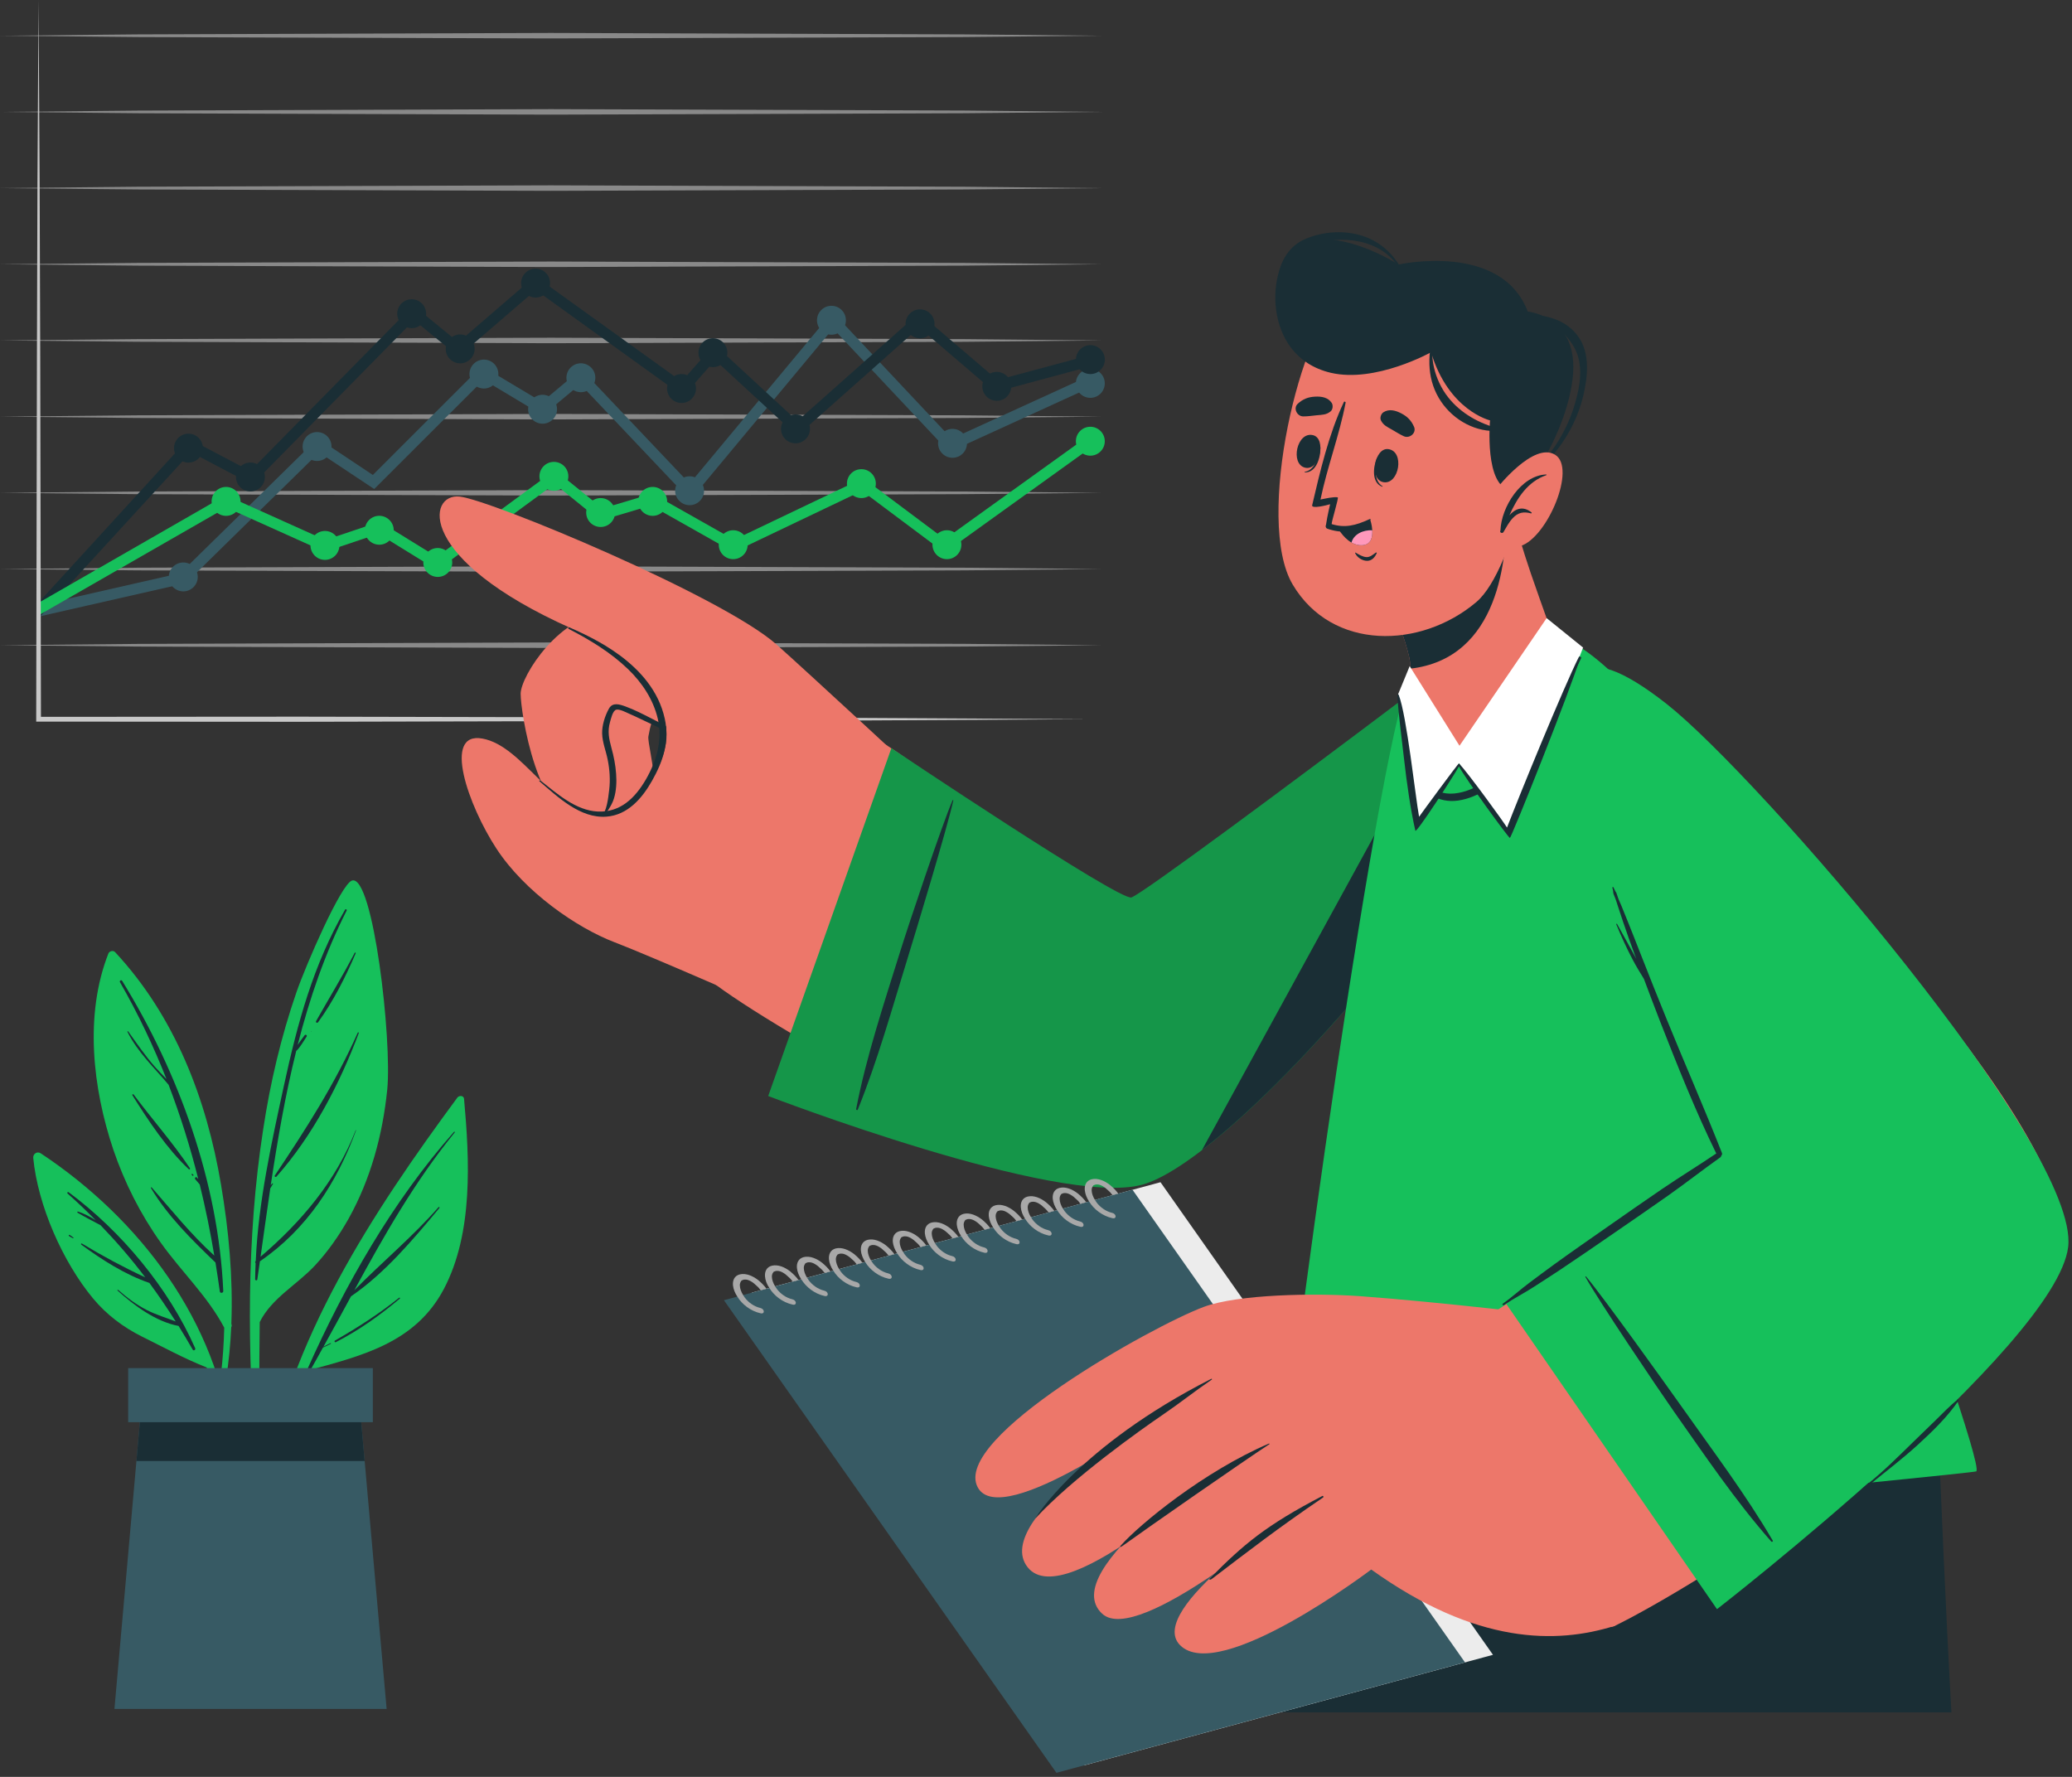 <?xml version="1.0" encoding="UTF-8"?>
<svg xmlns="http://www.w3.org/2000/svg" width="344" height="295" viewBox="0 0 344 295" fill="none">
  <rect x="0" y="0" width="344" height="295" fill="#333333" stroke="none"/>
  <g clip-path="url(#clip0_28_2)">
    <g opacity="0.58">
      <path d="M0 107.12L22.87 106.9L45.73 106.82L91.46 106.66L137.19 106.81L160.06 106.89L182.92 107.12L160.06 107.34L137.19 107.42L91.46 107.57L45.73 107.42L22.87 107.34L0 107.12Z" fill="#C8C8C8"></path>
      <path d="M0 94.47L22.87 94.25L45.73 94.17L91.46 94.01L137.19 94.17L160.06 94.25L182.92 94.47L160.06 94.69L137.19 94.77L91.46 94.92L45.73 94.77L22.87 94.69L0 94.47Z" fill="#C8C8C8"></path>
      <path d="M0 81.82L22.87 81.6L45.73 81.52L91.46 81.37L137.19 81.52L160.06 81.6L182.92 81.82L160.06 82.04L137.19 82.12L91.46 82.27L45.73 82.12L22.87 82.04L0 81.82Z" fill="#C8C8C8"></path>
      <path d="M0 69.17L22.87 68.95L45.73 68.87L91.46 68.72L137.19 68.87L160.06 68.95L182.92 69.17L160.06 69.39L137.19 69.47L91.46 69.63L45.73 69.47L22.87 69.39L0 69.17Z" fill="#C8C8C8"></path>
      <path d="M0 56.52L22.87 56.3L45.73 56.22L91.46 56.07L137.19 56.22L160.06 56.3L182.92 56.52L160.06 56.75L137.19 56.82L91.46 56.98L45.73 56.82L22.87 56.74L0 56.52Z" fill="#C8C8C8"></path>
      <path d="M0 43.87L22.87 43.65L45.73 43.57L91.46 43.42L137.19 43.57L160.06 43.65L182.92 43.87L160.06 44.1L137.19 44.18L91.46 44.33L45.73 44.18L22.87 44.1L0 43.87Z" fill="#C8C8C8"></path>
      <path d="M0 31.23L22.87 31L45.73 30.92L91.46 30.77L137.19 30.92L160.06 31L182.92 31.23L160.06 31.45L137.19 31.53L91.46 31.68L45.73 31.53L22.87 31.45L0 31.23Z" fill="#C8C8C8"></path>
      <path d="M0 18.58L22.87 18.36L45.73 18.28L91.46 18.12L137.19 18.27L160.06 18.35L182.92 18.58L160.06 18.8L137.19 18.88L91.46 19.03L45.73 18.88L22.87 18.8L0 18.58Z" fill="#C8C8C8"></path>
      <path d="M0 5.93L22.87 5.71L45.73 5.63L91.46 5.47L137.19 5.63L160.06 5.71L182.92 5.93L160.06 6.15L137.19 6.23L91.46 6.38L45.73 6.23L22.87 6.15L0 5.93Z" fill="#C8C8C8"></path>
    </g>
    <path d="M6.71 102.3L6.31 100.53L29.95 95.15L52.76 72.77L61.9 78.85L80 60.76L89.98 66.73L96.49 61.29L114.5 80.29L138.22 51.79L158 72.84L180.65 62.49L181.41 64.14L157.57 75.04L138.3 54.54L114.59 83.03L96.34 63.78L90.15 68.96L80.29 63.05L62.13 81.19L52.98 75.11L30.86 96.81L6.71 102.3Z" fill="#375A64"></path>
    <path d="M32.83 95.78C32.83 97.1 31.76 98.18 30.43 98.18C29.11 98.18 28.03 97.11 28.03 95.78C28.03 94.46 29.1 93.38 30.43 93.38C31.75 93.38 32.83 94.46 32.83 95.78Z" fill="#375A64"></path>
    <path d="M52.64 76.53C53.965 76.53 55.04 75.456 55.04 74.13C55.04 72.805 53.965 71.73 52.64 71.73C51.315 71.73 50.24 72.805 50.24 74.13C50.24 75.456 51.315 76.53 52.64 76.53Z" fill="#375A64"></path>
    <path d="M82.74 62.1C82.74 63.42 81.67 64.5 80.34 64.5C79.02 64.5 77.94 63.43 77.94 62.1C77.94 60.78 79.01 59.7 80.34 59.7C81.67 59.7 82.74 60.77 82.74 62.1Z" fill="#375A64"></path>
    <path d="M92.48 67.94C92.48 69.26 91.41 70.34 90.08 70.34C88.76 70.34 87.68 69.27 87.68 67.94C87.68 66.62 88.75 65.54 90.08 65.54C91.4 65.55 92.48 66.62 92.48 67.94Z" fill="#375A64"></path>
    <path d="M98.84 62.71C98.84 64.03 97.77 65.11 96.44 65.11C95.12 65.11 94.04 64.04 94.04 62.71C94.04 61.39 95.11 60.31 96.44 60.31C97.77 60.32 98.84 61.39 98.84 62.71Z" fill="#375A64"></path>
    <path d="M140.44 53.17C140.44 54.49 139.37 55.57 138.04 55.57C136.72 55.57 135.64 54.5 135.64 53.17C135.64 51.85 136.71 50.77 138.04 50.77C139.36 50.77 140.44 51.84 140.44 53.17Z" fill="#375A64"></path>
    <path d="M158.14 76C159.465 76 160.54 74.925 160.54 73.6C160.54 72.275 159.465 71.2 158.14 71.2C156.815 71.2 155.74 72.275 155.74 73.6C155.74 74.925 156.815 76 158.14 76Z" fill="#375A64"></path>
    <path d="M183.42 63.65C183.42 64.97 182.35 66.05 181.02 66.05C179.7 66.05 178.62 64.98 178.62 63.65C178.62 62.33 179.69 61.25 181.02 61.25C182.35 61.25 183.42 62.32 183.42 63.65Z" fill="#375A64"></path>
    <path d="M116.89 81.47C116.89 82.79 115.82 83.87 114.49 83.87C113.17 83.87 112.09 82.8 112.09 81.47C112.09 80.15 113.16 79.07 114.49 79.07C115.81 79.08 116.89 80.15 116.89 81.47Z" fill="#375A64"></path>
    <path d="M6.71 102.3L6.31 100.13L31.29 72.81L41.54 78.2L68.61 50.69L76.1 56.82L88.85 45.84L113.17 63.34L118.59 57.17L132.38 69.9L152.58 51.96L165.6 63.09L180.79 59L181.26 60.76L165.15 65.1L152.6 54.37L132.36 72.35L118.72 59.78L113.45 65.79L88.95 48.15L76.13 59.19L68.74 53.15L41.89 80.44L31.69 75.07L6.71 102.3Z" fill="#1A2E35"></path>
    <path d="M33.69 74.4C33.69 75.72 32.62 76.8 31.29 76.8C29.97 76.8 28.89 75.73 28.89 74.4C28.89 73.08 29.96 72 31.29 72C32.62 72 33.69 73.07 33.69 74.4Z" fill="#1A2E35"></path>
    <path d="M43.98 79.19C43.98 80.51 42.91 81.59 41.58 81.59C40.26 81.59 39.18 80.52 39.18 79.19C39.18 77.87 40.25 76.79 41.58 76.79C42.9 76.79 43.98 77.87 43.98 79.19Z" fill="#1A2E35"></path>
    <path d="M70.75 52.08C70.75 53.4 69.68 54.48 68.35 54.48C67.03 54.48 65.95 53.41 65.95 52.08C65.95 50.76 67.02 49.68 68.35 49.68C69.68 49.68 70.75 50.76 70.75 52.08Z" fill="#1A2E35"></path>
    <path d="M78.8 57.92C78.8 59.24 77.73 60.32 76.4 60.32C75.08 60.32 74 59.25 74 57.92C74 56.6 75.07 55.52 76.4 55.52C77.73 55.52 78.8 56.6 78.8 57.92Z" fill="#1A2E35"></path>
    <path d="M91.32 47C91.32 48.32 90.25 49.4 88.92 49.4C87.6 49.4 86.52 48.33 86.52 47C86.52 45.68 87.59 44.6 88.92 44.6C90.25 44.6 91.32 45.67 91.32 47Z" fill="#1A2E35"></path>
    <path d="M115.55 64.5C115.55 65.82 114.48 66.9 113.15 66.9C111.82 66.9 110.75 65.83 110.75 64.5C110.75 63.18 111.82 62.1 113.15 62.1C114.48 62.1 115.55 63.17 115.55 64.5Z" fill="#1A2E35"></path>
    <path d="M120.76 58.55C120.76 59.87 119.69 60.95 118.36 60.95C117.04 60.95 115.96 59.88 115.96 58.55C115.96 57.23 117.03 56.15 118.36 56.15C119.69 56.16 120.76 57.23 120.76 58.55Z" fill="#1A2E35"></path>
    <path d="M134.47 71.2C134.47 72.52 133.4 73.6 132.07 73.6C130.74 73.6 129.67 72.53 129.67 71.2C129.67 69.88 130.74 68.8 132.07 68.8C133.4 68.8 134.47 69.88 134.47 71.2Z" fill="#1A2E35"></path>
    <path d="M155.15 53.76C155.15 55.08 154.08 56.16 152.75 56.16C151.43 56.16 150.35 55.09 150.35 53.76C150.35 52.44 151.42 51.36 152.75 51.36C154.07 51.36 155.15 52.44 155.15 53.76Z" fill="#1A2E35"></path>
    <path d="M167.89 64.14C167.89 65.46 166.82 66.54 165.49 66.54C164.17 66.54 163.09 65.47 163.09 64.14C163.09 62.82 164.16 61.74 165.49 61.74C166.81 61.75 167.89 62.82 167.89 64.14Z" fill="#1A2E35"></path>
    <path d="M181.03 62.1C182.356 62.1 183.43 61.026 183.43 59.7C183.43 58.375 182.356 57.3 181.03 57.3C179.705 57.3 178.63 58.375 178.63 59.7C178.63 61.026 179.705 62.1 181.03 62.1Z" fill="#1A2E35"></path>
    <path d="M6.48 102.11L6.31 100.13L37.48 82.22L54.01 89.66L63.06 86.61L72.51 92.45L92.14 78.03L100.03 84.42L108.3 81.94L121.87 89.61L143.32 79.37L156.86 89.51L180.5 72.51L181.56 73.99L156.84 91.76L143.11 81.49L121.8 91.66L108.08 83.91L99.63 86.44L92.08 80.33L72.6 94.64L62.83 88.61L53.91 91.61L37.58 84.26L6.48 102.11Z" fill="#16C05B"></path>
    <path d="M39.93 83.24C39.93 84.56 38.86 85.64 37.53 85.64C36.21 85.64 35.13 84.57 35.13 83.24C35.13 81.92 36.2 80.84 37.53 80.84C38.85 80.84 39.93 81.92 39.93 83.24Z" fill="#16C05B"></path>
    <path d="M56.35 90.55C56.35 91.87 55.28 92.95 53.95 92.95C52.63 92.95 51.55 91.88 51.55 90.55C51.55 89.23 52.62 88.15 53.95 88.15C55.28 88.15 56.35 89.23 56.35 90.55Z" fill="#16C05B"></path>
    <path d="M65.37 88.03C65.37 89.35 64.3 90.43 62.97 90.43C61.65 90.43 60.57 89.36 60.57 88.03C60.57 86.71 61.64 85.63 62.97 85.63C64.29 85.64 65.37 86.71 65.37 88.03Z" fill="#16C05B"></path>
    <path d="M75.08 93.38C75.08 94.7 74.01 95.78 72.68 95.78C71.36 95.78 70.28 94.71 70.28 93.38C70.28 92.06 71.35 90.98 72.68 90.98C74 90.99 75.08 92.06 75.08 93.38Z" fill="#16C05B"></path>
    <path d="M102.12 85.09C102.12 86.41 101.05 87.49 99.72 87.49C98.4 87.49 97.32 86.42 97.32 85.09C97.32 83.76 98.39 82.69 99.72 82.69C101.05 82.69 102.12 83.76 102.12 85.09Z" fill="#16C05B"></path>
    <path d="M124.13 90.43C124.13 91.75 123.06 92.83 121.73 92.83C120.4 92.83 119.33 91.76 119.33 90.43C119.33 89.11 120.4 88.03 121.73 88.03C123.06 88.03 124.13 89.11 124.13 90.43Z" fill="#16C05B"></path>
    <path d="M157.21 92.83C158.536 92.83 159.61 91.755 159.61 90.43C159.61 89.105 158.536 88.03 157.21 88.03C155.885 88.03 154.81 89.105 154.81 90.43C154.81 91.755 155.885 92.83 157.21 92.83Z" fill="#16C05B"></path>
    <path d="M94.36 79.08C94.36 80.4 93.29 81.48 91.96 81.48C90.64 81.48 89.56 80.41 89.56 79.08C89.56 77.76 90.63 76.68 91.96 76.68C93.29 76.68 94.36 77.75 94.36 79.08Z" fill="#16C05B"></path>
    <path d="M110.76 83.24C110.76 84.56 109.69 85.64 108.36 85.64C107.04 85.64 105.96 84.57 105.96 83.24C105.96 81.92 107.03 80.84 108.36 80.84C109.69 80.84 110.76 81.92 110.76 83.24Z" fill="#16C05B"></path>
    <path d="M145.41 80.29C145.41 81.61 144.34 82.69 143.01 82.69C141.69 82.69 140.61 81.62 140.61 80.29C140.61 78.96 141.68 77.89 143.01 77.89C144.34 77.89 145.41 78.97 145.41 80.29Z" fill="#16C05B"></path>
    <path d="M183.42 73.25C183.42 74.57 182.35 75.65 181.02 75.65C179.7 75.65 178.62 74.58 178.62 73.25C178.62 71.93 179.69 70.85 181.02 70.85C182.35 70.85 183.42 71.93 183.42 73.25Z" fill="#16C05B"></path>
    <path d="M6.4 0L6.58 29.85L6.68 59.7L6.8 119.4L6.4 119.01L49.93 118.98L93.47 119.07L137 119.16L180.53 119.4L137 119.64L93.47 119.73L49.93 119.83L6.4 119.8H6.01V119.4L6.13 59.7L6.22 29.85L6.4 0Z" fill="#C8C8C8"></path>
    <path d="M279.48 261.85C287.89 229.46 294.46 204.29 294.46 204.29H228.14C228.14 204.29 220.41 228.79 210.67 260.67" fill="#1A2E35"></path>
    <path d="M323.98 284.29C322.14 251.39 320.65 206.39 320.65 206.39H230.28C230.28 206.39 231.81 238.12 239.07 263.25C239.65 265.33 202.02 282.33 202.71 284.29C202.71 284.29 229.21 284.29 242.86 284.29H323.98Z" fill="#1A2E35"></path>
    <path d="M313.53 215.6C313.52 215.25 314.06 215.28 314.07 215.63Z" fill="#2B454E"></path>
    <path d="M251.21 126.33C243.52 145.86 204.46 191.79 188.59 195.38C177.11 197.98 131.58 172.91 118.91 163.54C106.69 154.5 139.58 118.86 147.12 123.67C157.77 130.46 182.02 151.1 186.63 151.12C189.86 151.13 207.69 138.83 234.83 116.7C249.85 104.46 255.8 114.67 251.21 126.33Z" fill="#ED776A"></path>
    <path d="M130.76 109.08C123.7 106.52 115.82 103.03 107.95 103.11C100.09 103.2 93.48 113.53 93.45 116.5C93.43 119.47 96.25 138.03 104.11 138.1C111.97 138.17 107.34 123.88 107.65 122.25C107.96 120.62 108.27 118.54 109.75 118.7C111.23 118.87 137.1 131.38 137.1 131.38L130.76 109.08Z" fill="#ED776A"></path>
    <path d="M130.25 110.16C129.8 110.16 108.8 101.69 100.94 101.77C93.08 101.85 86.47 112.19 86.44 115.16C86.42 118.13 89.24 136.69 97.1 136.76C104.96 136.82 100.33 122.54 100.64 120.91C100.95 119.28 101.26 117.2 102.74 117.36C104.22 117.53 130.09 130.04 130.09 130.04L130.25 110.16Z" fill="#ED776A"></path>
    <path d="M99.79 135.78C100.77 134.54 100.95 132.68 101.14 131.14C101.34 129.47 101.22 127.76 100.89 126.12C100.61 124.69 100.01 123.26 99.97 121.79C99.93 120.43 100.44 118.82 101.1 117.64C101.72 116.54 102.87 116.93 103.86 117.29C105.32 117.82 106.74 118.56 108.12 119.26C109.62 120.02 111.1 120.81 112.58 121.59C114.11 122.39 115.71 123.14 117.13 124.13C117.24 124.2 117.16 124.39 117.03 124.34C115.66 123.85 114.37 123.14 113.06 122.52C111.57 121.81 110.08 121.11 108.58 120.42C107.18 119.78 105.81 119.07 104.39 118.46C103.89 118.24 102.89 117.7 102.32 117.82C101.72 117.95 101.41 119.42 101.27 119.9C100.84 121.4 101.11 122.68 101.51 124.15C101.9 125.56 102.19 127 102.29 128.47C102.39 129.82 102.33 131.26 101.93 132.56C101.55 133.81 100.69 134.82 100.03 135.93C99.93 136.08 99.68 135.92 99.79 135.78Z" fill="#1A2E35"></path>
    <path d="M155.04 130.99C155.04 130.99 133.4 110.96 128.9 106.98C119.86 99 81.65 83.05 76.32 82.44C70.98 81.83 68.97 92.77 94.89 104.34C108.55 110.44 110.93 118.31 110.64 122.66C110.34 127.01 106.13 135.09 98.81 134.83C91.49 134.58 86.83 123.86 80.11 122.62C73.39 121.38 77.74 133.74 82.43 140.9C87.12 148.06 95.69 154 102 156.42C108.31 158.84 127.84 167.44 127.84 167.44L155.04 130.99Z" fill="#ED776A"></path>
    <path d="M89.77 129.62C92.51 131.78 95.61 134.56 99.24 134.73C102.99 134.9 105.44 132.48 107.21 129.44C108.99 126.37 110.04 122.87 109.21 119.33C108.47 116.15 106.6 113.33 104.26 111.08C101.37 108.3 97.94 106.23 94.4 104.4C94.24 104.32 94.38 104.09 94.55 104.16C97.91 105.69 108.35 110.06 110.37 119.33C111.2 123.12 110.04 126.48 108.25 129.63C106.61 132.53 104.22 135.32 100.67 135.58C96.34 135.9 92.65 132.35 89.56 129.7C89.41 129.6 89.62 129.51 89.77 129.62Z" fill="#1A2E35"></path>
    <path d="M147.99 124.21L127.54 181.96C127.54 181.96 175.68 200.46 189.59 196.69C203.51 192.92 239.16 152.54 251.63 127.94C259.22 112.97 250.43 102.84 232.95 116.03C214.99 129.58 189.76 148.33 187.85 148.99C185.93 149.66 147.99 124.21 147.99 124.21Z" fill="#159649"></path>
    <path d="M150.75 158.87C152.08 154.56 157.3 137.3 158.27 132.91C158.29 132.84 158.18 132.79 158.15 132.86C156.41 136.87 150.76 153.75 149.42 158.07C146.74 166.67 143.86 175.26 142.14 184.11C142.11 184.27 142.35 184.38 142.41 184.22C145.75 175.96 148.12 167.36 150.75 158.87Z" fill="#1A2E35"></path>
    <path d="M251.63 127.94C241.52 147.87 216.19 178.18 199.55 190.94L243.68 110.37H243.7C253.64 107.85 257.44 116.46 251.63 127.94Z" fill="#1A2E35"></path>
    <path d="M328.12 244.27C327.88 244.59 213.53 255.77 212.37 254.69C210.76 253.17 227.32 132.3 233.47 113.92C236.09 106.09 254.2 102 262.56 107.58C283.5 121.57 305.3 174.48 310.7 190.54C319.65 216.98 328.96 243.1 328.12 244.27Z" fill="#16C05B"></path>
    <path d="M233.08 115.87C233.08 115.82 233.16 115.81 233.17 115.87C233.36 121.09 234.13 133.16 242.19 131.63C245.44 131.02 248.23 128.68 250.53 126.43C252.89 124.12 254.94 121.51 256.75 118.75C258.76 115.69 260.82 112.49 262.3 109.13C262.36 108.99 262.58 109.11 262.51 109.25C260.89 112.61 259.6 116.06 257.66 119.27C255.79 122.36 253.6 125.27 250.97 127.75C248.5 130.07 245.52 132.42 242.06 132.91C238.77 133.37 236.17 131.57 234.9 128.61C233.24 124.74 232.84 120.04 233.08 115.87Z" fill="#1A2E35"></path>
    <path d="M180.03 293.07L247.87 274.73L192.67 196.27L124.83 214.6L180.03 293.07Z" fill="#ECECEC"></path>
    <path d="M175.39 294.32L243.22 275.98L188.02 197.52L120.19 215.86L175.39 294.32Z" fill="#375A64"></path>
    <path d="M180.82 199.48C181.59 200.74 183 201.87 184.69 202.24C185.43 202.41 185.37 201.52 184.65 201.36C183.58 201.11 182.67 200.43 182.08 199.66C181.98 199.52 181.87 199.36 181.79 199.22C181.46 198.69 181.25 198.13 181.24 197.59C181.24 197.32 181.31 197.1 181.46 196.89C181.46 196.89 181.49 196.86 181.49 196.84C181.52 196.81 181.55 196.8 181.56 196.78C181.6 196.77 181.68 196.73 181.68 196.73C181.83 196.65 181.98 196.63 182.17 196.64C182.47 196.64 182.78 196.76 183.08 196.93C183.47 197.16 183.7 197.36 184 197.65C184.16 197.77 184.28 197.92 184.43 198.07L184.5 198.17C184.56 198.22 184.59 198.27 184.63 198.32C184.65 198.35 184.7 198.38 184.7 198.42L185.66 198.16C185.31 197.66 184.82 197.17 184.29 196.73C183.38 196.02 182.26 195.54 181.24 195.78C180.32 196.01 180.03 196.79 180.1 197.58C180.16 198.21 180.41 198.87 180.82 199.48Z" fill="#A8A8A8"></path>
    <path d="M175.51 200.91C176.28 202.17 177.69 203.3 179.37 203.67C180.11 203.84 180.05 202.95 179.33 202.79C178.26 202.54 177.35 201.86 176.76 201.09C176.66 200.95 176.55 200.79 176.47 200.65C176.14 200.12 175.93 199.56 175.92 199.02C175.92 198.75 175.99 198.53 176.14 198.32C176.14 198.32 176.17 198.29 176.17 198.27C176.2 198.24 176.24 198.23 176.24 198.21C176.28 198.2 176.36 198.16 176.36 198.16C176.51 198.08 176.66 198.06 176.85 198.07C177.15 198.07 177.46 198.19 177.76 198.36C178.15 198.59 178.38 198.79 178.68 199.08C178.84 199.2 178.96 199.35 179.11 199.5L179.18 199.6C179.24 199.65 179.27 199.7 179.31 199.75C179.33 199.78 179.38 199.81 179.38 199.85L180.34 199.59C179.99 199.09 179.5 198.6 178.97 198.16C178.06 197.45 176.94 196.97 175.92 197.21C175 197.44 174.71 198.22 174.78 199.01C174.85 199.65 175.1 200.3 175.51 200.91Z" fill="#A8A8A8"></path>
    <path d="M170.2 202.35C170.97 203.61 172.38 204.74 174.07 205.11C174.81 205.28 174.75 204.39 174.03 204.23C172.96 203.98 172.05 203.3 171.46 202.53C171.36 202.39 171.25 202.23 171.17 202.09C170.84 201.56 170.63 201 170.62 200.46C170.62 200.19 170.69 199.97 170.84 199.76C170.84 199.76 170.87 199.73 170.87 199.71C170.9 199.68 170.93 199.67 170.94 199.65C170.98 199.64 171.06 199.6 171.06 199.6C171.21 199.52 171.36 199.5 171.55 199.51C171.85 199.51 172.16 199.63 172.46 199.8C172.85 200.03 173.08 200.23 173.38 200.52C173.54 200.64 173.66 200.79 173.81 200.94L173.88 201.04C173.94 201.09 173.97 201.14 174.01 201.19C174.03 201.22 174.08 201.25 174.08 201.29L175.04 201.03C174.69 200.53 174.2 200.04 173.67 199.6C172.76 198.89 171.64 198.41 170.62 198.65C169.7 198.88 169.41 199.66 169.48 200.45C169.54 201.08 169.79 201.74 170.2 202.35Z" fill="#A8A8A8"></path>
    <path d="M164.89 203.79C165.66 205.05 167.07 206.18 168.75 206.55C169.49 206.72 169.43 205.83 168.71 205.67C167.64 205.42 166.73 204.74 166.14 203.97C166.04 203.83 165.93 203.67 165.85 203.53C165.52 203 165.31 202.44 165.3 201.9C165.3 201.63 165.37 201.41 165.52 201.2C165.52 201.2 165.55 201.17 165.55 201.15C165.58 201.12 165.61 201.11 165.62 201.09C165.66 201.08 165.74 201.04 165.74 201.04C165.89 200.96 166.04 200.94 166.23 200.95C166.53 200.95 166.84 201.07 167.14 201.24C167.53 201.47 167.76 201.67 168.06 201.96C168.22 202.08 168.34 202.23 168.49 202.38L168.56 202.48C168.62 202.53 168.65 202.58 168.69 202.63C168.71 202.66 168.76 202.69 168.76 202.73L169.72 202.47C169.37 201.97 168.88 201.48 168.35 201.04C167.44 200.33 166.32 199.85 165.3 200.09C164.38 200.32 164.09 201.1 164.16 201.89C164.23 202.52 164.48 203.17 164.89 203.79Z" fill="#A8A8A8"></path>
    <path d="M159.58 205.22C160.35 206.48 161.76 207.61 163.44 207.98C164.18 208.15 164.12 207.26 163.4 207.1C162.33 206.85 161.42 206.17 160.83 205.4C160.73 205.26 160.62 205.1 160.54 204.96C160.21 204.43 160 203.87 159.99 203.33C159.99 203.06 160.06 202.84 160.21 202.63C160.21 202.63 160.24 202.6 160.24 202.58C160.27 202.55 160.3 202.54 160.31 202.52C160.35 202.51 160.43 202.47 160.43 202.47C160.58 202.39 160.73 202.37 160.92 202.38C161.22 202.38 161.53 202.5 161.83 202.67C162.22 202.9 162.45 203.1 162.75 203.39C162.91 203.51 163.03 203.66 163.18 203.81L163.25 203.91C163.31 203.96 163.34 204.01 163.38 204.06C163.4 204.09 163.45 204.12 163.45 204.16L164.41 203.9C164.06 203.4 163.57 202.91 163.04 202.47C162.13 201.77 161.01 201.28 159.99 201.52C159.07 201.75 158.78 202.53 158.85 203.32C158.92 203.95 159.17 204.61 159.58 205.22Z" fill="#A8A8A8"></path>
    <path d="M154.27 206.66C155.04 207.92 156.45 209.05 158.14 209.42C158.88 209.59 158.82 208.7 158.1 208.54C157.03 208.29 156.12 207.61 155.53 206.84C155.43 206.7 155.32 206.54 155.24 206.4C154.91 205.87 154.7 205.31 154.69 204.77C154.69 204.5 154.76 204.28 154.91 204.07C154.91 204.07 154.94 204.04 154.94 204.02C154.97 203.99 155 203.98 155.01 203.96C155.05 203.95 155.13 203.91 155.13 203.91C155.28 203.83 155.43 203.81 155.62 203.82C155.92 203.82 156.23 203.94 156.53 204.11C156.92 204.34 157.15 204.54 157.45 204.83C157.61 204.95 157.73 205.1 157.88 205.25L157.95 205.35C158.01 205.4 158.04 205.45 158.08 205.5C158.1 205.53 158.15 205.56 158.15 205.6L159.11 205.34C158.76 204.84 158.27 204.35 157.74 203.91C156.83 203.2 155.71 202.72 154.69 202.96C153.77 203.19 153.48 203.97 153.55 204.76C153.61 205.39 153.87 206.04 154.27 206.66Z" fill="#A8A8A8"></path>
    <path d="M148.96 208.09C149.73 209.35 151.14 210.48 152.82 210.85C153.56 211.02 153.5 210.13 152.78 209.97C151.71 209.72 150.8 209.04 150.21 208.27C150.11 208.13 150 207.97 149.92 207.83C149.59 207.3 149.38 206.74 149.37 206.2C149.37 205.93 149.44 205.71 149.59 205.5C149.59 205.5 149.62 205.47 149.62 205.45C149.65 205.42 149.68 205.41 149.69 205.39C149.73 205.38 149.81 205.34 149.81 205.34C149.96 205.26 150.11 205.24 150.3 205.25C150.6 205.25 150.91 205.37 151.21 205.54C151.6 205.77 151.83 205.97 152.13 206.26C152.29 206.38 152.41 206.53 152.56 206.68L152.63 206.78C152.69 206.83 152.72 206.88 152.76 206.93C152.78 206.96 152.83 206.99 152.83 207.03L153.79 206.77C153.44 206.27 152.95 205.78 152.42 205.34C151.51 204.63 150.39 204.15 149.37 204.39C148.45 204.62 148.16 205.4 148.23 206.19C148.3 206.82 148.56 207.48 148.96 208.09Z" fill="#A8A8A8"></path>
    <path d="M143.65 209.53C144.42 210.79 145.83 211.92 147.52 212.29C148.26 212.46 148.2 211.57 147.48 211.41C146.41 211.16 145.5 210.48 144.91 209.71C144.81 209.57 144.7 209.41 144.62 209.27C144.29 208.74 144.08 208.18 144.07 207.64C144.07 207.37 144.14 207.15 144.29 206.94C144.29 206.94 144.32 206.91 144.32 206.89C144.35 206.86 144.38 206.85 144.39 206.83C144.43 206.82 144.51 206.78 144.51 206.78C144.66 206.7 144.81 206.68 145 206.69C145.3 206.69 145.61 206.81 145.91 206.98C146.3 207.21 146.53 207.41 146.83 207.7C146.99 207.82 147.11 207.97 147.26 208.12L147.33 208.22C147.39 208.27 147.42 208.32 147.46 208.37C147.48 208.41 147.53 208.43 147.53 208.47L148.49 208.21C148.14 207.71 147.65 207.22 147.12 206.78C146.21 206.07 145.09 205.59 144.07 205.83C143.15 206.06 142.86 206.84 142.93 207.63C142.99 208.26 143.25 208.91 143.65 209.53Z" fill="#A8A8A8"></path>
    <path d="M138.35 210.96C139.12 212.22 140.53 213.35 142.22 213.72C142.96 213.89 142.9 213 142.18 212.84C141.11 212.59 140.2 211.91 139.61 211.14C139.51 211 139.4 210.84 139.32 210.7C138.99 210.17 138.78 209.61 138.77 209.07C138.77 208.8 138.84 208.58 138.99 208.37C138.99 208.37 139.02 208.34 139.02 208.32C139.05 208.29 139.08 208.28 139.09 208.26C139.13 208.25 139.21 208.21 139.21 208.21C139.36 208.13 139.51 208.11 139.7 208.12C140 208.12 140.31 208.24 140.61 208.41C141 208.64 141.23 208.84 141.53 209.13C141.69 209.25 141.81 209.4 141.96 209.55L142.03 209.65C142.09 209.7 142.12 209.75 142.16 209.8C142.18 209.83 142.23 209.86 142.23 209.9L143.19 209.64C142.84 209.14 142.35 208.65 141.82 208.21C140.91 207.51 139.79 207.02 138.77 207.26C137.85 207.49 137.56 208.27 137.63 209.06C137.68 209.69 137.94 210.35 138.35 210.96Z" fill="#A8A8A8"></path>
    <path d="M133.04 212.4C133.81 213.66 135.22 214.79 136.9 215.16C137.64 215.33 137.58 214.44 136.86 214.28C135.79 214.03 134.88 213.35 134.29 212.58C134.19 212.44 134.08 212.28 134 212.14C133.67 211.61 133.46 211.05 133.45 210.51C133.45 210.24 133.52 210.02 133.67 209.81C133.67 209.81 133.7 209.78 133.7 209.76C133.73 209.73 133.76 209.72 133.77 209.7C133.81 209.69 133.89 209.65 133.89 209.65C134.04 209.57 134.19 209.55 134.38 209.56C134.68 209.56 134.99 209.68 135.29 209.85C135.68 210.08 135.91 210.28 136.21 210.57C136.37 210.69 136.5 210.84 136.64 210.99L136.71 211.09C136.77 211.14 136.8 211.19 136.84 211.24C136.86 211.27 136.91 211.3 136.91 211.34L137.87 211.08C137.52 210.58 137.03 210.09 136.5 209.65C135.59 208.94 134.47 208.46 133.45 208.7C132.53 208.93 132.24 209.71 132.31 210.5C132.37 211.13 132.63 211.78 133.04 212.4Z" fill="#A8A8A8"></path>
    <path d="M127.73 213.83C128.5 215.09 129.91 216.22 131.6 216.59C132.34 216.76 132.28 215.87 131.56 215.71C130.49 215.46 129.58 214.78 128.99 214.01C128.89 213.87 128.78 213.71 128.7 213.57C128.37 213.04 128.16 212.48 128.15 211.94C128.15 211.67 128.22 211.45 128.37 211.24C128.37 211.24 128.4 211.21 128.4 211.19C128.43 211.16 128.46 211.15 128.47 211.13C128.51 211.12 128.59 211.08 128.59 211.08C128.74 211 128.89 210.98 129.08 210.99C129.38 210.99 129.69 211.11 129.99 211.28C130.38 211.51 130.61 211.71 130.91 212C131.07 212.12 131.19 212.27 131.34 212.42L131.41 212.52C131.47 212.57 131.5 212.62 131.54 212.67C131.56 212.7 131.61 212.73 131.61 212.77L132.57 212.51C132.22 212.01 131.73 211.52 131.2 211.08C130.29 210.37 129.17 209.89 128.15 210.13C127.23 210.36 126.94 211.14 127.01 211.93C127.06 212.56 127.32 213.22 127.73 213.83Z" fill="#A8A8A8"></path>
    <path d="M122.42 215.27C123.19 216.53 124.6 217.66 126.28 218.03C127.02 218.2 126.96 217.31 126.24 217.15C125.17 216.9 124.26 216.22 123.67 215.45C123.57 215.31 123.46 215.15 123.38 215.01C123.05 214.48 122.84 213.92 122.83 213.38C122.83 213.11 122.9 212.89 123.05 212.68C123.05 212.68 123.08 212.65 123.08 212.63C123.11 212.6 123.14 212.59 123.15 212.57C123.19 212.56 123.27 212.52 123.27 212.52C123.42 212.44 123.57 212.42 123.76 212.43C124.06 212.43 124.37 212.55 124.67 212.72C125.06 212.95 125.29 213.15 125.59 213.44C125.75 213.56 125.87 213.71 126.02 213.86L126.09 213.96C126.15 214.01 126.18 214.06 126.22 214.11C126.24 214.14 126.29 214.17 126.29 214.21L127.25 213.95C126.9 213.45 126.41 212.96 125.88 212.52C124.97 211.82 123.85 211.33 122.83 211.57C121.91 211.8 121.62 212.58 121.69 213.37C121.75 214 122.01 214.65 122.42 215.27Z" fill="#A8A8A8"></path>
    <path d="M278.52 119.98C301.28 142.59 350.8 194.64 341.35 210.16C325.82 235.68 282.06 263.06 268.07 269.94C262.03 272.91 231.55 230.51 236.9 225.71C243.33 219.95 286.37 194.15 286.22 191.88C286.06 189.39 272.15 159.23 265.14 134.76C256.45 104.38 269.02 110.55 278.52 119.98Z" fill="#ED776A"></path>
    <path d="M259.52 218.6C259.52 218.6 239.2 216.16 225.83 215.19C218.37 214.65 205.51 214.86 199.85 216.97C191.38 220.12 157.99 238.72 162.32 246.91C166.24 254.33 192.9 234.71 192.9 234.71C192.9 234.71 164.25 252.13 170.61 260.19C176.98 268.25 204.15 242.08 204.15 242.08C204.15 242.08 175.11 260.63 182.99 267.91C188.94 273.41 214.89 251.09 214.89 251.09C214.89 251.09 190.04 267.21 195.92 273.13C202.42 279.67 227.66 260.57 227.66 260.57C245.14 273.1 258.46 272.93 268.05 269.93C270.31 269.24 259.52 218.6 259.52 218.6Z" fill="#ED776A"></path>
    <path d="M201.1 228.91C179.01 240.13 171.62 252.39 171.88 252.11C178.08 245.35 189.62 237.21 192.88 234.99C196.13 232.77 197.94 231.26 201.19 229.03C201.27 228.98 201.19 228.87 201.1 228.91Z" fill="#1A2E35"></path>
    <path d="M210.67 239.66C199.87 244.29 189.26 253.01 186.08 256.58C185.82 256.87 186 256.9 186.32 256.68C190.39 253.74 206.56 242.49 210.75 239.76C210.81 239.72 210.74 239.63 210.67 239.66Z" fill="#1A2E35"></path>
    <path d="M219.54 248.36C210.19 253.23 206.5 256.35 200.89 262.02C200.62 262.29 200.91 262.35 201.22 262.11C207.34 257.45 212.1 253.75 219.68 248.6C219.79 248.51 219.68 248.28 219.54 248.36Z" fill="#1A2E35"></path>
    <path d="M249.88 216.19L285.06 267.15C285.06 267.15 341.31 223.5 343.36 207.05C345.41 190.61 291.85 128.8 276.73 116.89C261.61 104.98 258.43 111.43 261.47 127.4C264.51 143.37 285.46 191.2 285.31 192.19C285.16 193.18 249.88 216.19 249.88 216.19Z" fill="#16C05B"></path>
    <path d="M276.77 169.37C275.3 165.77 273.86 162.15 272.44 158.53C271.7 156.65 270.97 154.76 270.21 152.89C269.86 152.03 269.51 151.16 269.16 150.3C268.99 149.87 268.76 149.45 268.62 149.01C268.08 147.41 268.56 148.83 267.87 147.31C267.83 147.21 267.66 147.26 267.69 147.37C267.97 148.39 267.69 148.01 268.02 148.76C268.27 149.32 268.43 149.9 268.62 150.48C268.91 151.37 269.21 152.25 269.5 153.13C270.11 154.94 270.75 156.73 271.41 158.52C271.5 158.76 271.59 158.99 271.68 159.22C271.65 159.16 271.62 159.09 271.58 159.03C270.56 157.14 269.51 155.27 268.47 153.39C268.42 153.31 268.3 153.37 268.34 153.46C269.16 155.45 270.05 157.39 271.05 159.3C271.63 160.4 272.28 161.46 272.93 162.52C273.83 164.91 274.72 167.3 275.65 169.67C278.53 177.02 281.47 184.4 284.94 191.5C281.95 193.52 278.87 195.4 275.89 197.43C272.9 199.47 269.93 201.54 266.96 203.62C263.99 205.69 261.02 207.75 258.09 209.87C256.69 210.88 255.31 211.92 253.93 212.95C252.42 214.07 251.03 215.36 249.5 216.44C249.34 216.55 249.54 216.77 249.7 216.66C251.3 215.57 253.05 214.69 254.68 213.63C256.11 212.7 257.55 211.79 258.96 210.85C261.98 208.84 264.96 206.78 267.94 204.73C270.92 202.68 273.91 200.63 276.87 198.54C279.82 196.46 282.67 194.23 285.61 192.14C285.72 192.06 285.76 191.96 285.77 191.87C285.88 191.75 285.95 191.6 285.88 191.41C282.97 184 279.76 176.73 276.77 169.37Z" fill="#1A2E35"></path>
    <path d="M279.31 233.7C276.71 230.02 266.2 215.35 263.32 211.92C263.27 211.86 263.17 211.92 263.21 211.99C265.32 215.81 275.27 230.58 277.87 234.28C283.05 241.64 288.11 249.16 294.07 255.92C294.17 256.04 294.41 255.92 294.32 255.77C289.81 248.08 284.44 240.96 279.31 233.7Z" fill="#1A2E35"></path>
    <path d="M324.98 232.36C323.7 233.41 322.53 234.63 321.35 235.79C320.12 236.99 318.88 238.19 317.64 239.39C315.22 241.75 312.8 244.18 310.16 246.3C310.01 246.42 310.21 246.64 310.36 246.52C313.03 244.33 315.77 242.26 318.33 239.93C320.76 237.71 323.31 235.26 325.17 232.52C325.25 232.41 325.09 232.27 324.98 232.36Z" fill="#1A2E35"></path>
    <path d="M241.21 126.15C247.12 126.15 255.78 114.33 257.94 106.5C258.08 105.96 256.17 101.12 254.13 95.13C252.9 91.49 251.63 87.41 250.73 83.6L228.21 95.04C228.21 95.04 232.44 102.47 233.97 109.12C234.09 109.68 234.16 110.21 234.17 110.72C234.18 110.79 234.18 110.89 234.2 110.99C234.41 114.08 235.5 126.15 241.21 126.15Z" fill="#ED776A"></path>
    <path d="M236.68 110.54C235.8 110.77 234.97 110.92 234.2 110.99C234.18 110.88 234.18 110.79 234.16 110.72C234.14 110.22 234.09 109.68 233.96 109.12C232.43 102.47 228.21 95.03 228.21 95.03L250 83.96C250.3 89.63 250.05 107.07 236.68 110.54Z" fill="#1A2E35"></path>
    <path d="M254.55 60.79C256.92 69.58 251.49 94.55 245.11 99.95C235.87 107.77 221.16 108.06 214.62 97.05C208.28 86.38 215.93 53.95 223.01 49.09C233.44 41.93 251.06 47.81 254.55 60.79Z" fill="#ED776A"></path>
    <path d="M228.61 76C228.64 75.94 228.72 76.11 228.71 76.18C228.3 77.85 228.11 79.84 229.52 80.72C229.56 80.75 229.54 80.83 229.49 80.81C227.68 80.15 227.96 77.52 228.61 76Z" fill="#1A2E35"></path>
    <path d="M230.49 74.56C233.24 74.93 232.3 80.41 229.75 80.06C227.24 79.73 228.18 74.25 230.49 74.56Z" fill="#1A2E35"></path>
    <path d="M219.22 74.28C219.22 74.21 219.07 74.34 219.06 74.41C218.82 76.12 218.26 78.03 216.63 78.33C216.58 78.34 216.57 78.43 216.63 78.43C218.55 78.48 219.26 75.94 219.22 74.28Z" fill="#1A2E35"></path>
    <path d="M218.01 72.25C215.32 71.57 214.16 77.01 216.66 77.64C219.11 78.25 220.26 72.82 218.01 72.25Z" fill="#1A2E35"></path>
    <path d="M233.08 72.43C232.37 72.11 231.76 71.7 231.09 71.32C230.33 70.88 229.68 70.62 229.27 69.8C229.05 69.36 229.29 68.68 229.7 68.43C230.65 67.84 231.71 68.14 232.65 68.63C233.67 69.16 234.31 69.82 234.77 70.87C235.2 71.89 234.02 72.85 233.08 72.43Z" fill="#1A2E35"></path>
    <path d="M216.36 69.13C217.14 69.14 217.86 69.01 218.63 68.94C219.5 68.86 220.2 68.88 220.91 68.3C221.29 67.99 221.35 67.27 221.09 66.88C220.47 65.96 219.38 65.79 218.32 65.85C217.18 65.91 216.31 66.25 215.47 67.02C214.65 67.76 215.33 69.12 216.36 69.13Z" fill="#1A2E35"></path>
    <path d="M228.42 91.74C227.95 92.07 227.45 92.54 226.82 92.49C226.22 92.44 225.57 92.05 225.07 91.75C225.02 91.72 224.96 91.77 224.98 91.82C225.31 92.55 226.17 93.11 226.98 93.11C227.77 93.11 228.26 92.51 228.57 91.84C228.61 91.75 228.48 91.69 228.42 91.74Z" fill="#1A2E35"></path>
    <path d="M227.5 86.35C226.3 87.66 224.76 88.22 223.2 88.26C222.5 88.28 221.79 88.18 221.11 88C220.97 87.97 220.84 87.93 220.72 87.89C220.6 87.85 220.49 87.82 220.36 87.77C220.17 87.71 220.09 87.52 220.09 87.33V87.32C220.1 87.26 220.11 87.21 220.14 87.15C220.14 87.15 220.14 87.15 220.14 87.14L220.17 86.99C220.36 85.68 220.83 83.71 220.83 83.71C220.31 83.87 217.69 84.54 217.85 83.87C219.16 78.28 220.61 72.06 223.1 66.77C223.17 66.59 223.45 66.68 223.4 66.87C222.36 72.29 220.36 77.5 219.23 82.93C220.06 82.77 221.42 82.44 222.1 82.57C222.28 82.66 221.13 86.35 221.09 86.95C221.09 86.95 221.09 86.97 221.09 87.01C223.24 87.67 225 87.29 227.39 86.18C227.52 86.1 227.63 86.24 227.5 86.35Z" fill="#1A2E35"></path>
    <path d="M222 87.47C222 87.47 222.89 89.23 224.38 90.07C224.93 90.38 225.54 90.57 226.23 90.51C227.65 90.39 227.89 89.15 227.83 88.04C227.78 87.13 227.5 86.31 227.5 86.31C227.5 86.31 225.2 87.82 222 87.47Z" fill="#1A2E35"></path>
    <path d="M224.38 90.07C224.93 90.38 225.54 90.57 226.23 90.51C227.65 90.39 227.89 89.15 227.83 88.04C226.35 87.94 224.74 88.68 224.38 90.07Z" fill="#FF98BB"></path>
    <path d="M250.91 81.4C246.37 80.9 247.38 69.79 247.38 69.79C247.38 69.79 240.5 68.19 237.59 58.48C237.59 58.48 228.37 63.63 220.94 61.89C209.3 59.15 210.4 43.91 214.95 41.02C221.4 36.93 232.18 43.92 232.18 43.92C232.18 43.92 249.22 40.1 253.64 51.72C253.64 51.72 261.11 52.43 261.21 60.73C261.29 69.03 254.29 81.78 250.91 81.4Z" fill="#1A2E35"></path>
    <path d="M248.94 71.18C245.64 70.35 242.54 68.65 240.41 65.94C238.21 63.14 237.07 58.96 238.26 55.52C238.32 55.33 238.01 55.24 237.96 55.44C236.93 59.28 236.95 63.28 239.26 66.68C241.37 69.8 245.09 71.85 248.9 71.52C249.08 71.5 249.14 71.23 248.94 71.18Z" fill="#1A2E35"></path>
    <path d="M262.05 55.91C259.89 52.86 256.38 52.22 252.88 52.16C252.68 52.16 252.68 52.48 252.88 52.47C256.34 52.25 259.68 54.72 261.33 57.63C262.94 60.48 262.37 63.93 261.5 66.94C259.84 72.71 256.13 77.81 251.02 80.98C250.94 81.03 251.01 81.16 251.1 81.11C256.89 77.83 261.28 72.25 262.85 65.75C263.6 62.58 264.04 58.73 262.05 55.91Z" fill="#1A2E35"></path>
    <path d="M232.61 44.5C231.15 42.01 229.12 40.16 226.41 39.23C223.29 38.15 219.63 38.39 216.61 39.72C214.05 40.85 212.53 43.33 212.21 46.11C211.84 49.28 213.17 52.35 214.84 54.94C214.89 55.01 215 54.95 214.96 54.87C213.63 52.44 212.64 49.71 212.96 46.87C213.27 44.06 214.89 41.77 217.48 40.77C222.41 38.87 229.44 39.59 232.35 44.65C232.44 44.83 232.71 44.67 232.61 44.5Z" fill="#1A2E35"></path>
    <path d="M248.5 81.09C248.5 81.09 254.61 73.27 258.19 75.5C261.77 77.72 256.87 89.26 252.46 90.64C248.05 92.02 246.69 87.96 246.69 87.96L248.5 81.09Z" fill="#ED776A"></path>
    <path d="M256.7 78.77C256.77 78.77 256.78 78.87 256.72 78.89C253.62 79.96 251.88 82.68 250.6 85.54C251.56 84.47 252.82 83.92 254.27 85.07C254.35 85.13 254.26 85.25 254.18 85.23C252.95 84.9 252.04 85.07 251.15 86.02C250.52 86.69 250.06 87.56 249.6 88.35C249.44 88.61 248.96 88.44 249.08 88.14C249.09 88.12 249.1 88.09 249.11 88.07C249.24 84.18 252.53 78.93 256.7 78.77Z" fill="#1A2E35"></path>
    <path d="M234.04 110.59L242.31 123.81L256.78 102.62L262.83 107.51C262.83 107.51 250.64 139.25 250.3 137.97L242.23 126.74L235.28 136.8L232.13 115.23L234.04 110.59Z" fill="white"></path>
    <path d="M233.13 126.22C232.73 122.64 232.22 119.05 231.99 115.46C231.98 115.33 232.17 115.24 232.22 115.38C233.54 118.67 235 132.36 235.6 135.6C235.61 135.59 235.62 135.57 235.63 135.56C235.92 135.13 242.14 126.64 242.23 126.74C243.85 128.46 249.76 136.63 250.2 137.39C252.12 132.35 259.66 113.94 262.13 109.06C262.2 108.92 262.41 108.99 262.36 109.14C260.8 114.38 250.9 139.13 250.68 139.11C250.55 139.25 243.23 129.19 242.22 127.23C241.23 129.01 235.1 138.44 234.98 137.91C234.18 134.39 233.53 129.81 233.13 126.22Z" fill="#1A2E35"></path>
    <path d="M75.95 182.2C62.08 200.99 47.61 222.8 44.09 246.36C44.05 246.72 44.62 246.83 44.7 246.48C46.31 240.02 48.35 233.74 50.84 227.61C59.96 225.1 68.91 223.04 73.7 213.98C78.59 204.67 77.96 192.54 77.04 182.4C76.97 181.86 76.24 181.84 75.95 182.2Z" fill="#16C05B"></path>
    <path d="M50.98 227.43C57.21 213.44 65.21 199.4 75.38 187.9C75.45 187.82 75.56 187.93 75.49 188.01C68.83 196.2 63.77 205.12 58.83 214.2C63.42 209.54 68.46 205.36 72.81 200.41C72.89 200.31 73.03 200.45 72.95 200.55C68.63 205.73 63.91 211.37 58.28 215.21C56.77 217.99 55.25 220.79 53.7 223.58C54.08 223.37 54.47 223.18 54.86 222.99C54.93 222.96 54.99 223.06 54.92 223.09C54.49 223.31 54.07 223.54 53.62 223.72C52.89 225.04 52.17 226.36 51.41 227.68C51.25 227.99 50.84 227.73 50.98 227.43Z" fill="#1A2E35"></path>
    <path d="M55.61 222.56C59.33 220.43 62.91 218.14 66.26 215.45C66.35 215.38 66.48 215.5 66.39 215.58C63.1 218.36 59.6 220.85 55.76 222.82C55.59 222.91 55.44 222.65 55.61 222.56Z" fill="#1A2E35"></path>
    <path d="M42.49 242.86C42.52 243.15 43 243.14 43 242.84C43.07 235.08 43.01 227.28 43.12 219.49C45.11 215.48 49.37 213.26 52.34 210.04C54.48 207.72 56.31 205.1 57.87 202.33C61.54 195.76 63.53 188.38 64.29 180.92C65.11 172.62 61.96 145.23 58.46 146.18C56.65 146.67 50.77 160.24 49.22 164.72C46.67 172.1 44.87 179.74 43.7 187.46C40.86 205.73 41.1 224.48 42.49 242.86Z" fill="#16C05B"></path>
    <path d="M42.43 209.38C42.44 209.37 42.45 209.36 42.46 209.35C42.89 199.53 45.1 189.62 47.17 180.09C49.4 169.83 52.01 160.17 57.29 151.02C57.39 150.85 57.64 151 57.55 151.17C53.96 158.25 51.39 165.76 49.42 173.48C49.77 172.93 50.2 172.4 50.57 171.88C50.71 171.67 51.05 171.87 50.91 172.08C50.39 172.85 49.92 173.75 49.26 174.41C49.24 174.43 49.21 174.43 49.19 174.44C47.37 181.77 46.07 189.27 44.95 196.76C45.03 196.67 45.11 196.56 45.2 196.47C45.26 196.41 45.35 196.49 45.31 196.56C45.17 196.81 45.02 197.05 44.87 197.3C44.31 201.1 43.79 204.89 43.26 208.64C50.02 202.86 55.8 196.05 59.05 187.65C59.07 187.61 59.13 187.63 59.11 187.67C55.92 196.38 50.89 204.12 43.15 209.4C43.01 210.41 42.87 211.43 42.72 212.43C42.69 212.64 42.36 212.58 42.36 212.38C42.36 211.49 42.41 210.59 42.44 209.69C42.36 209.62 42.31 209.48 42.43 209.38Z" fill="#1A2E35"></path>
    <path d="M45.62 195.16C50.79 187.45 55.61 179.96 59.4 171.43C59.44 171.34 59.61 171.4 59.57 171.5C56.38 179.97 51.92 188.55 45.89 195.35C45.75 195.49 45.51 195.31 45.62 195.16Z" fill="#1A2E35"></path>
    <path d="M52.48 169.52C54.62 165.73 56.88 162.05 58.89 158.18C58.95 158.07 59.1 158.17 59.05 158.27C57.36 162.22 55.34 166.23 52.81 169.71C52.67 169.91 52.36 169.74 52.48 169.52Z" fill="#1A2E35"></path>
    <path d="M51.65 171.17C51.69 171.17 51.69 171.24 51.65 171.24C51.6 171.24 51.6 171.17 51.65 171.17Z" fill="#1A2E35"></path>
    <path d="M37.23 220.42C37.1 225.56 36.54 230.7 35.42 235.71C35.5 236.26 35.58 236.81 35.66 237.38C37.28 231.81 38.13 226.1 38.39 220.34C38.48 220.18 38.51 220.01 38.41 219.81C38.41 219.81 38.41 219.81 38.41 219.79C38.7 212.1 37.99 204.31 36.7 196.7C34.3 182.44 29.05 168.75 19.1 158.06C18.78 157.73 18.16 157.9 18 158.29C13.99 168.49 15.39 180.67 18.81 190.85C20.67 196.33 23.33 201.6 26.7 206.32C30.11 211.12 34.46 215.18 37.23 220.42Z" fill="#16C05B"></path>
    <path d="M20.28 162.84C29.71 178.14 36.26 196.28 37.07 214.35C37.08 214.67 36.55 214.75 36.5 214.43C36.28 212.81 36.03 211.2 35.77 209.59C35.76 209.59 35.76 209.59 35.75 209.58C31.85 205.84 27.85 201.9 25.06 197.24C25.01 197.16 25.13 197.06 25.19 197.14C28.58 201.02 31.75 204.99 35.58 208.45C34.91 204.45 34.11 200.52 33.16 196.65C32.91 196.36 32.66 196.06 32.41 195.77C32.25 195.58 32.52 195.3 32.69 195.49C32.76 195.57 32.84 195.66 32.92 195.74C31.58 190.42 29.95 185.21 27.99 180.09C25.59 177.23 22.91 174.75 21.16 171.31C21.12 171.23 21.23 171.16 21.29 171.24C22.7 173.21 24.05 175.2 25.65 177.03C26.29 177.76 26.98 178.44 27.64 179.15C25.49 173.69 22.95 168.33 19.92 163.06C19.78 162.82 20.14 162.61 20.28 162.84Z" fill="#1A2E35"></path>
    <path d="M22.19 181.71C25.24 185.81 28.71 189.72 31.54 193.96C31.62 194.08 31.44 194.21 31.34 194.11C27.7 190.7 24.62 186.03 21.98 181.83C21.9 181.7 22.1 181.59 22.19 181.71Z" fill="#1A2E35"></path>
    <path d="M31.97 194.91L32.1 195.04C32.19 195.13 32.05 195.27 31.96 195.18L31.83 195.05C31.74 194.96 31.88 194.82 31.97 194.91Z" fill="#1A2E35"></path>
    <path d="M5.52 192.25C6.28 200.12 10.42 209.52 15.47 215.59C17.71 218.27 20.42 220.32 23.54 221.88C27.03 223.61 30.69 225.6 34.31 227.02C36 231.33 37.29 235.85 38.12 240.56C38.24 240.17 38.35 239.76 38.47 239.36C36.15 219.43 23.26 202.4 6.76 191.47C6.15 191.07 5.45 191.58 5.52 192.25Z" fill="#16C05B"></path>
    <path d="M11.21 198.14C11.09 198.04 11.25 197.83 11.38 197.92C20.12 204.39 28 213.84 32.4 223.82C32.52 224.09 32.15 224.33 31.99 224.06C31.22 222.72 30.44 221.41 29.65 220.13H29.64C25.88 219.42 22.31 216.77 19.52 214.26C19.44 214.19 19.56 214.08 19.63 214.15C21.09 215.44 22.65 216.61 24.39 217.5C25.92 218.28 27.58 218.77 29.17 219.39C27.77 217.18 26.32 215.05 24.8 212.99C20.75 211.61 16.89 209.12 13.49 206.63C13.38 206.55 13.48 206.38 13.6 206.45C17.07 208.54 20.49 210.38 24.12 212.07C21.84 209.05 19.37 206.18 16.7 203.41C15.42 202.73 14.12 202.06 12.88 201.33C12.78 201.27 12.85 201.1 12.96 201.14C13.95 201.47 14.95 201.99 15.89 202.58C14.39 201.07 12.86 199.59 11.21 198.14Z" fill="#1A2E35"></path>
    <path d="M11.56 205.02C11.79 205.16 11.99 205.3 12.19 205.47C12.25 205.52 12.17 205.6 12.11 205.57C11.87 205.46 11.67 205.34 11.45 205.2C11.34 205.13 11.45 204.95 11.56 205.02Z" fill="#1A2E35"></path>
    <path d="M64.19 283.71H19L22.65 242.55L23.45 233.47H59.74L60.54 242.55L64.19 283.71Z" fill="#375A64"></path>
    <path d="M60.54 242.55H22.65L23.45 233.47H59.74L60.54 242.55Z" fill="#1A2E35"></path>
    <path d="M61.9 227.13H21.28V236.11H61.9V227.13Z" fill="#375A64"></path>
  </g>
  <defs>
    <clipPath id="clip0_28_2">
      <rect width="343.42" height="294.32" fill="white"></rect>
    </clipPath>
  </defs>
</svg>
